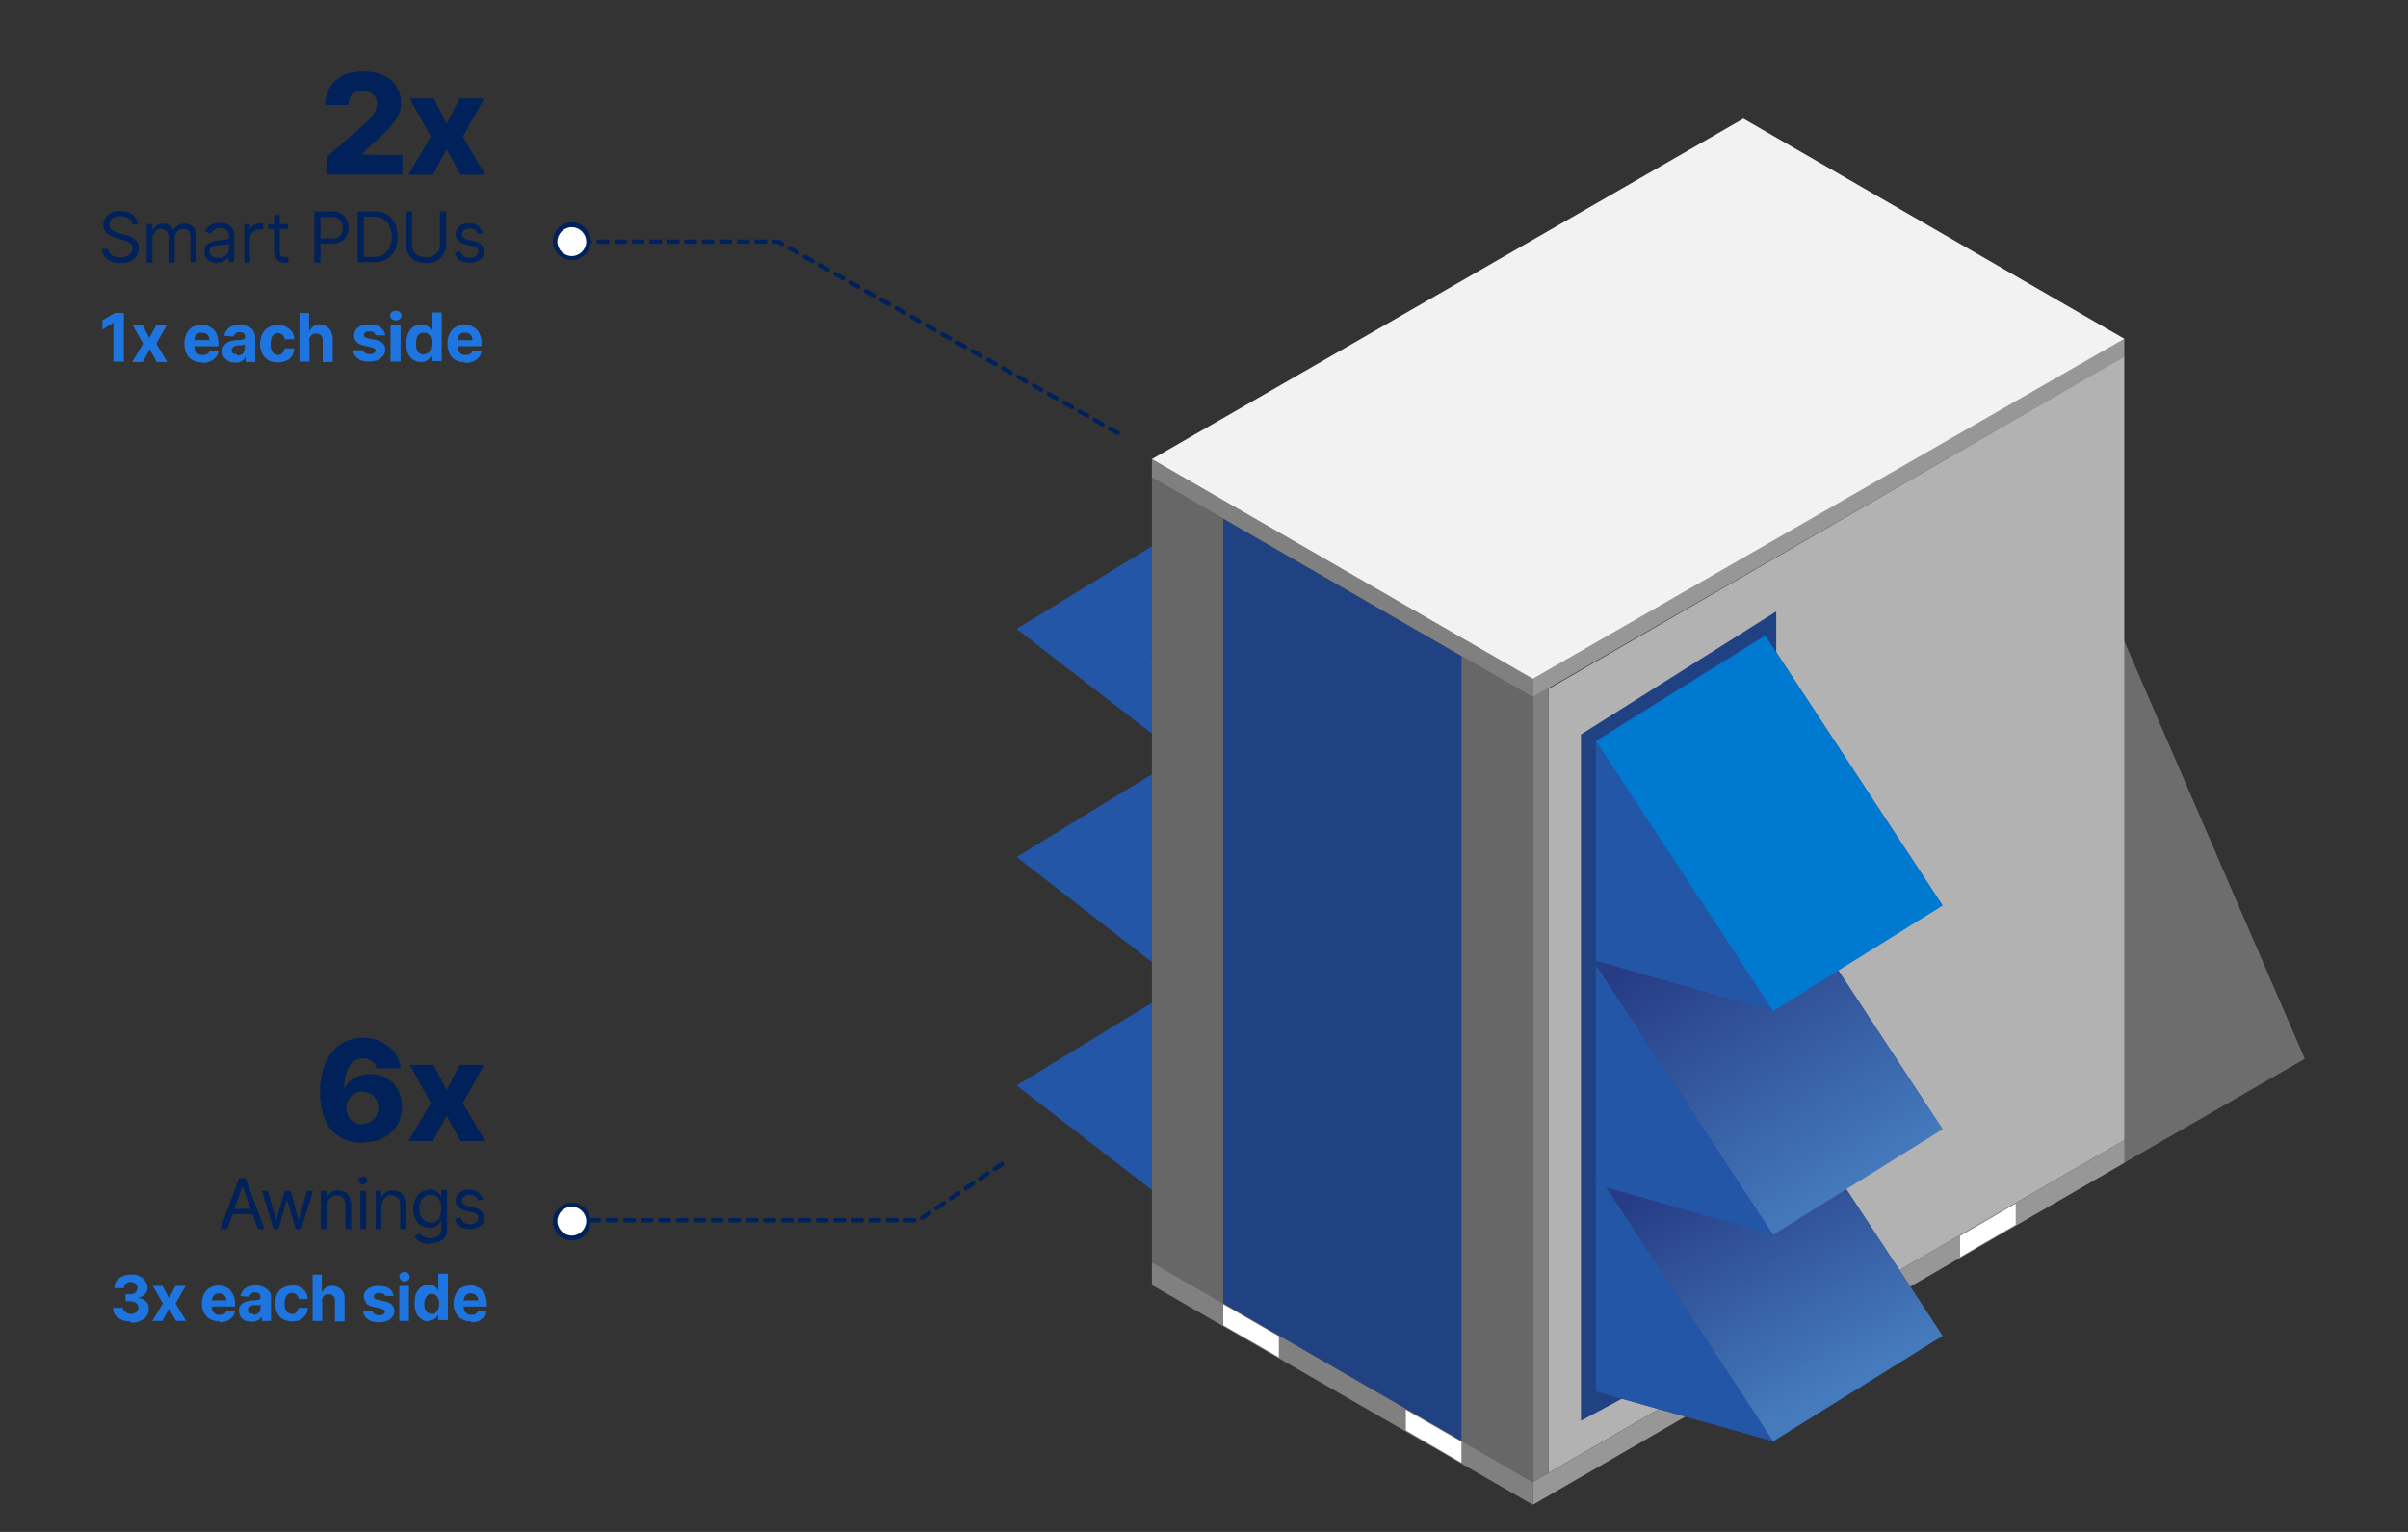 <?xml version="1.0" encoding="UTF-8"?>
<svg xmlns="http://www.w3.org/2000/svg" version="1.1" xmlns:xlink="http://www.w3.org/1999/xlink" viewBox="0 0 550 350">
  <rect x="0" y="0" width="550" height="350" fill="#333333" stroke="none"/>
  <defs>
    <style>
      .cls-1 {
        fill: #d8df25;
      }

      .cls-2, .cls-3 {
        fill: none;
        stroke: #002159;
        stroke-linecap: round;
        stroke-miterlimit: 10;
      }

      .cls-4 {
        fill: url(#linear-gradient-2);
      }

      .cls-5 {
        fill: #fff;
      }

      .cls-6 {
        fill: #204283;
      }

      .cls-7 {
        fill: #b3b2b3;
      }

      .cls-8 {
        fill: #f2f2f2;
      }

      .cls-9 {
        fill: #2356a6;
      }

      .cls-3 {
        stroke-dasharray: 2 2;
      }

      .cls-10 {
        fill: #4d4e4e;
      }

      .cls-11 {
        fill: #6d6d6d;
      }

      .cls-12 {
        fill: #002159;
      }

      .cls-13 {
        fill: #979797;
      }

      .cls-14 {
        fill: gray;
      }

      .cls-15 {
        fill: url(#linear-gradient);
      }

      .cls-16 {
        fill: #676767;
      }

      .cls-17 {
        fill: #1e75df;
      }

      .cls-18 {
        fill: #007ad1;
      }
    </style>
    <linearGradient id="linear-gradient" x1="292.1" y1="316.1" x2="321" y2="263.2" gradientTransform="translate(712.4) rotate(-180) scale(1 -1)" gradientUnits="userSpaceOnUse">
      <stop offset="0" stop-color="#457abd"/>
      <stop offset="1" stop-color="#263c85"/>
    </linearGradient>
    <linearGradient id="linear-gradient-2" x1="288.3" y1="271.3" x2="325.3" y2="211.9" xlink:href="#linear-gradient"/>
  </defs>
  <!-- Generator: Adobe Illustrator 28.7.1, SVG Export Plug-In . SVG Version: 1.2.0 Build 142)  -->
  <g>
    <g id="Layer_1">
      <path class="cls-12" d="M74.6,39.9v-4l8.5-7.4c.6-.6,1.2-1.1,1.6-1.6.4-.5.8-1,1-1.5.2-.5.4-1,.4-1.6s-.1-1.2-.4-1.6c-.3-.5-.7-.8-1.2-1.1s-1.1-.4-1.7-.4-1.2.1-1.7.4c-.5.3-.9.6-1.1,1.1-.3.5-.4,1.1-.4,1.8h-5.3c0-1.6.4-3,1.1-4.1.7-1.2,1.7-2,3-2.7,1.3-.6,2.8-.9,4.5-.9s3.3.3,4.6.9c1.3.6,2.3,1.4,3,2.5.7,1.1,1.1,2.3,1.1,3.7s-.2,1.8-.5,2.6c-.4.9-1,1.8-1.9,2.9-.9,1.1-2.2,2.3-3.9,3.8l-2.8,2.6h0c0,.1,9.4.1,9.4.1v4.5h-17.2ZM99.1,22.5l2.9,5.8,3-5.8h5.6l-4.9,8.7,5.1,8.7h-5.6l-3.2-5.8-3.1,5.8h-5.6l5.1-8.7-4.8-8.7h5.6Z"/>
      <path class="cls-12" d="M30.2,51.2c0-.6-.3-1-.8-1.3-.5-.3-1.1-.5-1.8-.5s-1,0-1.4.2c-.4.2-.7.4-.9.7-.2.3-.3.6-.3,1s0,.6.2.8c.2.2.3.4.6.6.2.1.5.3.7.4.3,0,.5.2.7.2l1.2.3c.3,0,.6.2,1,.3.4.1.7.3,1.1.6.3.2.6.5.9.9.2.4.3.8.3,1.4s-.2,1.2-.5,1.7c-.3.5-.8.9-1.4,1.2-.6.3-1.4.4-2.3.4s-1.6-.1-2.2-.4c-.6-.3-1.1-.6-1.4-1.1-.3-.5-.5-1-.6-1.7h1.5c0,.4.2.8.4,1.1.3.3.6.5,1,.6.4.1.8.2,1.3.2s1,0,1.4-.3c.4-.2.8-.4,1-.7.2-.3.4-.7.4-1.1s-.1-.7-.3-.9c-.2-.2-.5-.4-.9-.6s-.7-.3-1.1-.4l-1.4-.4c-.9-.3-1.6-.6-2.2-1.1-.5-.5-.8-1.1-.8-1.9s.2-1.2.5-1.7c.4-.5.8-.9,1.4-1.1.6-.3,1.3-.4,2-.4s1.4.1,2,.4c.6.3,1,.6,1.4,1.1.3.5.5,1,.5,1.6h-1.4ZM33.5,59.9v-8.7h1.3v1.4h.1c.2-.5.5-.8.9-1.1.4-.3.9-.4,1.5-.4s1.1.1,1.4.4c.4.3.7.6.9,1.1h0c.2-.5.6-.8,1-1.1.4-.3,1-.4,1.6-.4s1.4.2,1.9.7c.5.5.7,1.2.7,2.3v5.8h-1.3v-5.8c0-.6-.2-1.1-.5-1.4s-.8-.4-1.2-.4-1.1.2-1.4.6c-.3.4-.5.8-.5,1.4v5.7h-1.4v-6c0-.5-.2-.9-.5-1.2-.3-.3-.7-.5-1.2-.5s-.7,0-1,.3c-.3.2-.5.4-.7.8-.2.3-.3.7-.3,1.1v5.5h-1.3ZM49.7,60.1c-.6,0-1.1-.1-1.5-.3-.5-.2-.8-.5-1.1-.9-.3-.4-.4-.9-.4-1.5s0-.9.3-1.2c.2-.3.5-.6.8-.7.3-.2.7-.3,1.1-.4.4,0,.8-.2,1.2-.2.5,0,1-.1,1.3-.2.3,0,.6-.1.7-.2.2,0,.2-.2.2-.5h0c0-.6-.2-1-.5-1.4-.3-.3-.8-.5-1.4-.5s-1.1.1-1.5.4c-.4.3-.6.6-.8.9l-1.3-.5c.2-.5.5-.9.9-1.2.4-.3.8-.5,1.2-.6.5-.1.9-.2,1.3-.2s.6,0,1,.1c.4,0,.7.2,1.1.4.3.2.6.5.9.9.2.4.3,1,.3,1.7v5.8h-1.3v-1.2h0c0,.2-.2.4-.5.6-.2.2-.5.4-.8.6-.4.2-.8.2-1.3.2ZM49.9,58.9c.5,0,1-.1,1.3-.3.4-.2.6-.5.8-.8.2-.3.3-.7.3-1v-1.2c0,0-.2.1-.4.2-.2,0-.4.1-.7.1-.2,0-.5,0-.7.1-.2,0-.4,0-.6,0-.3,0-.7.1-1,.2-.3,0-.5.2-.7.4-.2.2-.3.5-.3.8s.2.8.5,1.1c.3.2.8.4,1.3.4ZM55.8,59.9v-8.7h1.3v1.3h0c.2-.4.4-.8.9-1.1.4-.3.9-.4,1.4-.4s.2,0,.4,0c.1,0,.3,0,.3,0v1.4s-.1,0-.3,0c-.2,0-.3,0-.5,0-.4,0-.8,0-1.1.3-.3.2-.6.4-.8.7-.2.3-.3.7-.3,1.1v5.5h-1.3ZM65.8,51.2v1.1h-4.5v-1.1h4.5ZM62.6,49.1h1.3v8.3c0,.4,0,.7.2.9.1.2.3.3.4.4.2,0,.4,0,.6,0s.3,0,.4,0c0,0,.2,0,.2,0l.3,1.2c0,0-.2,0-.4.1-.2,0-.4,0-.6,0-.4,0-.8,0-1.1-.2-.4-.2-.7-.4-.9-.7-.2-.3-.4-.8-.4-1.3v-8.7ZM71.8,59.9v-11.6h3.9c.9,0,1.7.2,2.2.5.6.3,1,.8,1.3,1.3.3.6.4,1.2.4,1.9s-.1,1.3-.4,1.9c-.3.6-.7,1-1.3,1.3-.6.3-1.3.5-2.2.5h-2.8v-1.2h2.8c.6,0,1.1-.1,1.5-.3.4-.2.7-.5.8-.9.2-.4.3-.8.3-1.3s0-.9-.3-1.2c-.2-.4-.4-.7-.8-.9-.4-.2-.9-.3-1.5-.3h-2.5v10.4h-1.4ZM85.3,59.9h-3.6v-11.6h3.8c1.1,0,2.1.2,2.9.7.8.5,1.4,1.1,1.8,2,.4.9.6,1.9.6,3.1s-.2,2.3-.6,3.1c-.4.9-1.1,1.5-1.9,2-.8.5-1.8.7-3,.7ZM83.1,58.7h2.1c1,0,1.8-.2,2.4-.6.6-.4,1.1-.9,1.4-1.6.3-.7.5-1.5.5-2.4s-.2-1.7-.5-2.4c-.3-.7-.8-1.2-1.4-1.6-.6-.4-1.4-.6-2.3-.6h-2.2v9.1ZM100.5,48.3h1.4v7.7c0,.8-.2,1.5-.6,2.1-.4.6-.9,1.1-1.6,1.5-.7.4-1.5.5-2.4.5s-1.7-.2-2.4-.5c-.7-.4-1.2-.9-1.6-1.5-.4-.6-.6-1.3-.6-2.1v-7.7h1.4v7.6c0,.6.1,1.1.4,1.5.2.4.6.8,1.1,1,.5.2,1,.4,1.7.4s1.2-.1,1.7-.4c.5-.3.8-.6,1.1-1,.2-.4.4-.9.4-1.5v-7.6ZM110.4,53.2l-1.2.3c0-.2-.2-.4-.3-.6-.1-.2-.3-.4-.6-.5s-.6-.2-1-.2-1,.1-1.3.4c-.4.2-.5.6-.5.9s.1.6.4.8c.2.2.6.4,1.1.5l1.3.3c.8.2,1.4.5,1.7.9.4.4.6.9.6,1.5s-.1.9-.4,1.3c-.3.4-.7.7-1.2.9-.5.2-1.1.3-1.8.3s-1.6-.2-2.2-.6c-.6-.4-1-1-1.1-1.7l1.3-.3c.1.5.4.8.7,1.1.3.2.8.4,1.3.4s1.1-.1,1.5-.4c.4-.3.6-.6.6-1s-.1-.6-.3-.8c-.2-.2-.5-.4-1-.5l-1.5-.3c-.8-.2-1.4-.5-1.8-.9-.4-.4-.6-.9-.6-1.5s.1-.9.4-1.3c.3-.4.7-.7,1.1-.9.5-.2,1-.3,1.6-.3s1.5.2,2,.6c.5.4.8.9,1.1,1.5Z"/>
      <g>
        <path class="cls-3" d="M255.3,98.9l-77.6-43.7h-43.4"/>
        <path class="cls-2" d="M132.4,55.2h-2"/>
        <path class="cls-5" d="M130.6,58.9c-2.1,0-3.8-1.7-3.8-3.8s1.7-3.8,3.8-3.8,3.8,1.7,3.8,3.8-1.7,3.8-3.8,3.8Z"/>
        <path class="cls-12" d="M130.6,59.4c2.4,0,4.3-1.9,4.3-4.3s-1.9-4.3-4.3-4.3-4.3,1.9-4.3,4.3,1.9,4.3,4.3,4.3c-2.3,0,2.4,0,0,0ZM130.6,51.9c1.8,0,3.3,1.5,3.3,3.3s-1.5,3.3-3.3,3.3-3.3-1.5-3.3-3.3,1.5-3.3,3.3-3.3c-1.8,0,1.8,0,0,0Z"/>
      </g>
      <path class="cls-12" d="M82.8,261.1c-1.3,0-2.5-.2-3.7-.6-1.2-.4-2.2-1.1-3.1-2-.9-.9-1.6-2.1-2.1-3.6-.5-1.5-.8-3.3-.8-5.4,0-1.9.2-3.6.7-5.2.5-1.5,1.1-2.8,2-3.9.9-1.1,1.9-1.9,3.1-2.4,1.2-.6,2.5-.9,4-.9s3.1.3,4.3,1c1.2.6,2.3,1.5,3,2.5.8,1.1,1.2,2.2,1.3,3.5h-5.5c-.2-.7-.5-1.3-1.1-1.7-.6-.4-1.2-.6-2-.6-1.4,0-2.5.6-3.2,1.9-.7,1.2-1.1,2.9-1.1,5h.1c.3-.7.8-1.3,1.4-1.8.6-.5,1.3-.9,2.1-1.1.8-.3,1.6-.4,2.5-.4,1.4,0,2.6.3,3.7,1,1.1.6,1.9,1.5,2.5,2.6.6,1.1.9,2.4.9,3.8,0,1.6-.4,3.1-1.1,4.3-.8,1.2-1.8,2.2-3.2,2.9-1.3.7-2.9,1-4.7,1ZM82.7,256.8c.7,0,1.3-.2,1.9-.5.5-.3,1-.8,1.3-1.3.3-.6.5-1.2.5-1.9,0-.7-.1-1.3-.5-1.9-.3-.6-.7-1-1.3-1.3-.5-.3-1.2-.5-1.9-.5s-1,0-1.4.3c-.4.2-.8.5-1.1.8-.3.3-.6.7-.8,1.2-.2.4-.3.9-.3,1.5,0,.7.2,1.3.5,1.9.3.6.7,1,1.3,1.3.5.3,1.2.5,1.8.5ZM99.1,243.3l2.9,5.8,3-5.8h5.6l-4.9,8.7,5.1,8.7h-5.6l-3.2-5.8-3.1,5.8h-5.6l5.1-8.7-4.8-8.7h5.6Z"/>
      <path class="cls-12" d="M51.8,280.8h-1.5l4.3-11.6h1.5l4.3,11.6h-1.5l-3.5-9.8h0l-3.5,9.8ZM52.4,276.2h6v1.2h-6v-1.2ZM62.5,280.8l-2.7-8.7h1.4l1.9,6.7h0l1.9-6.7h1.4l1.8,6.7h0l1.9-6.7h1.4l-2.7,8.7h-1.3l-1.9-6.7h-.1l-1.9,6.7h-1.3ZM74.6,275.5v5.3h-1.3v-8.7h1.3v1.4h.1c.2-.4.5-.8.9-1.1.4-.3,1-.4,1.6-.4s1.1.1,1.6.4c.4.2.8.6,1,1.1.2.5.4,1.1.4,1.8v5.5h-1.3v-5.5c0-.7-.2-1.2-.5-1.6-.4-.4-.8-.6-1.5-.6s-.8,0-1.1.3c-.3.2-.6.5-.8.8-.2.4-.3.8-.3,1.3ZM82.3,280.8v-8.7h1.3v8.7h-1.3ZM82.9,270.6c-.3,0-.5,0-.7-.3-.2-.2-.3-.4-.3-.6s0-.5.3-.6c.2-.2.4-.3.7-.3s.5,0,.7.3c.2.2.3.4.3.6s0,.5-.3.6c-.2.2-.4.3-.7.3ZM87.1,275.5v5.3h-1.3v-8.7h1.3v1.4h.1c.2-.4.5-.8.9-1.1.4-.3,1-.4,1.6-.4s1.1.1,1.6.4c.4.2.8.6,1,1.1.2.5.4,1.1.4,1.8v5.5h-1.3v-5.5c0-.7-.2-1.2-.5-1.6-.4-.4-.8-.6-1.5-.6s-.8,0-1.1.3c-.3.2-.6.5-.8.8-.2.4-.3.8-.3,1.3ZM98.3,284.2c-.6,0-1.2,0-1.7-.2-.5-.2-.9-.4-1.2-.6-.3-.3-.6-.5-.7-.9l1.1-.8c.1.2.3.3.5.5.2.2.4.4.8.5.3.2.8.2,1.3.2s1.3-.2,1.7-.5.7-.9.7-1.6v-1.8h-.1c0,.2-.2.4-.4.6-.2.2-.4.4-.8.6-.3.2-.8.3-1.4.3s-1.3-.2-1.9-.5c-.6-.3-1-.8-1.3-1.5-.3-.6-.5-1.4-.5-2.3s.2-1.7.5-2.3c.3-.7.8-1.2,1.3-1.5.6-.4,1.2-.6,1.9-.6s1,0,1.4.3c.3.2.6.4.8.6.2.2.3.4.4.6h.1v-1.4h1.3v9c0,.8-.2,1.4-.5,1.8-.3.5-.8.8-1.4,1-.6.2-1.2.3-1.9.3ZM98.3,279.4c.5,0,1-.1,1.4-.4.4-.2.7-.6.8-1.1.2-.5.3-1,.3-1.7s0-1.2-.3-1.7c-.2-.5-.5-.9-.8-1.1-.4-.3-.8-.4-1.4-.4s-1,.1-1.4.4c-.4.3-.7.7-.8,1.2-.2.5-.3,1-.3,1.6s0,1.1.3,1.6c.2.5.5.8.9,1.1.4.3.8.4,1.4.4ZM110.4,274l-1.2.3c0-.2-.2-.4-.3-.6-.1-.2-.3-.4-.6-.5s-.6-.2-1-.2-1,.1-1.3.4c-.4.2-.5.6-.5.9s.1.6.4.8c.2.2.6.4,1.1.5l1.3.3c.8.2,1.4.5,1.7.9.4.4.6.9.6,1.5s-.1.9-.4,1.3c-.3.4-.7.7-1.2.9-.5.2-1.1.3-1.8.3s-1.6-.2-2.2-.6c-.6-.4-1-1-1.1-1.7l1.3-.3c.1.5.4.8.7,1.1.3.2.8.4,1.3.4s1.1-.1,1.5-.4c.4-.3.6-.6.6-1s-.1-.6-.3-.8c-.2-.2-.5-.4-1-.5l-1.5-.3c-.8-.2-1.4-.5-1.8-.9-.4-.4-.6-.9-.6-1.5s.1-.9.4-1.3c.3-.4.7-.7,1.1-.9.5-.2,1-.3,1.6-.3s1.5.2,2,.6c.5.4.8.9,1.1,1.5Z"/>
      <path class="cls-3" d="M130.8,278.8h79l20-13.5"/>
      <path class="cls-5" d="M130.6,282.8c-2.1,0-3.8-1.7-3.8-3.8s1.7-3.8,3.8-3.8,3.8,1.7,3.8,3.8-1.7,3.8-3.8,3.8Z"/>
      <path class="cls-12" d="M130.6,274.8c2.4,0,4.3,1.9,4.3,4.3s-1.9,4.3-4.3,4.3-4.3-1.9-4.3-4.3,1.9-4.3,4.3-4.3c-2.3,0,2.4,0,0,0ZM130.6,282.3c1.8,0,3.3-1.5,3.3-3.3s-1.5-3.3-3.3-3.3-3.3,1.5-3.3,3.3,1.5,3.3,3.3,3.3c-1.8,0,1.8,0,0,0Z"/>
      <g>
        <g id="Axo_Extrusion">
          <g id="Axo_Surface">
            <polygon id="Axo_panel" class="cls-10" points="526.4 241.9 485.1 265.7 484.1 265.2 525.4 241.3 526.4 241.9"/>
            <polygon id="Axo_panel-2" data-name="Axo_panel" class="cls-10" points="485.1 146.3 526.4 241.9 525.4 241.3 484.1 145.7 485.1 146.3"/>
            <polygon id="Axo_panel-3" data-name="Axo_panel" class="cls-10" points="485.1 265.7 485.1 146.3 484.1 145.7 484.1 265.2 485.1 265.7"/>
          </g>
          <polygon id="Axo_base" class="cls-11" points="485.1 265.7 526.4 241.9 485.1 146.3 485.1 265.7"/>
        </g>
        <g>
          <polygon class="cls-7" points="485.2 81.4 485.2 260.5 446.1 283.1 353.7 336.5 353.7 157.4 485.2 81.4"/>
          <polygon class="cls-14" points="353.7 336.5 350.1 338.6 350.1 159.3 353.7 157.2 353.7 336.5"/>
          <polygon class="cls-6" points="333.8 329.2 279.4 297.8 279.4 118.5 333.8 149.9 333.8 329.2"/>
          <polygon class="cls-16" points="350.1 338.6 333.8 329.2 333.8 149.9 350.1 159.3 350.1 338.6"/>
          <polygon class="cls-16" points="279.4 297.8 263.1 288.4 263.1 109.1 279.4 118.5 279.4 297.8"/>
          <g>
            <polygon class="cls-13" points="485.2 265.7 350.1 343.8 350.1 338.6 485.2 260.5 485.2 265.7"/>
            <g>
              <polygon class="cls-5" points="460.4 279.8 447.7 287.2 447.7 282.4 460.4 275 460.4 279.8"/>
              <polygon class="cls-5" points="402.4 313.3 389.7 320.7 389.7 315.9 402.4 308.6 402.4 313.3"/>
            </g>
          </g>
          <g>
            <polygon class="cls-14" points="263.1 293.6 350.1 343.8 350.1 338.6 263.1 288.4 263.1 293.6"/>
            <g>
              <polygon class="cls-5" points="279.4 302.8 292.1 310.1 292.1 305.3 279.4 298 279.4 302.8"/>
              <polygon class="cls-5" points="321.1 326.8 333.8 334.2 333.8 329.4 321.1 322.1 321.1 326.8"/>
            </g>
          </g>
          <g>
            <polygon class="cls-14" points="263.1 109.1 263.1 104.9 350.1 155.1 350.1 159.3 263.1 109.1"/>
            <polygon class="cls-13" points="350.1 159.3 350.1 155.1 485.2 77.3 485.2 81.5 350.1 159.3"/>
            <polygon class="cls-8" points="350.1 155.1 263.1 104.9 398.2 27.1 485.2 77.4 350.1 155.1"/>
          </g>
          <g>
            <polygon class="cls-1" points="263.1 255.5 263.1 256.1 262.7 256.1 263.1 255.5"/>
            <polygon class="cls-9" points="263.1 271.9 232.2 248 263.1 229.1 263.1 271.9"/>
          </g>
          <g>
            <polygon class="cls-1" points="263.1 203.4 263.1 203.9 262.7 203.9 263.1 203.4"/>
            <polygon class="cls-9" points="263.1 219.8 232.2 195.8 263.1 176.9 263.1 219.8"/>
          </g>
          <g>
            <polygon class="cls-1" points="263.1 151.2 263.1 151.8 262.7 151.8 263.1 151.2"/>
            <polygon class="cls-9" points="263.1 167.6 232.2 143.7 263.1 124.8 263.1 167.6"/>
          </g>
        </g>
        <g>
          <polygon class="cls-6" points="361.1 324.6 405.7 300.6 405.7 139.7 361.1 167.8 361.1 324.6"/>
          <g>
            <polygon class="cls-6" points="364.5 317.9 403.2 293.8 443.7 305.2 405 329.3 364.5 317.9"/>
            <polygon class="cls-9" points="364.5 317.9 405 329.3 364.5 267.6 364.5 317.9"/>
            <polygon class="cls-6" points="403.2 293.8 443.7 305.2 403.2 243.5 403.2 293.8"/>
            <polygon class="cls-15" points="405 329.3 443.7 305.2 403.2 243.5 364.5 267.6 405 329.3"/>
          </g>
          <g>
            <polygon class="cls-9" points="364.5 270.6 405 282.1 364.5 220.4 364.5 270.6"/>
            <polygon class="cls-6" points="403.2 246.5 443.7 258 403.2 196.3 403.2 246.5"/>
            <polygon class="cls-4" points="405 282.1 443.7 258 403.2 196.3 364.5 220.4 405 282.1"/>
          </g>
          <g>
            <polygon class="cls-9" points="364.5 219.5 405 231 364.5 169.3 364.5 219.5"/>
            <polygon class="cls-6" points="403.2 195.5 443.7 206.9 403.2 145.2 403.2 195.5"/>
            <polygon class="cls-18" points="405 231 443.7 206.9 403.2 145.2 364.5 169.3 405 231"/>
          </g>
        </g>
      </g>
      <g>
        <path class="cls-17" d="M28.3,71.5v11.1h-2.4v-8.9h0l-2.5,1.6v-2.1l2.8-1.7h2.2Z"/>
        <path class="cls-17" d="M32.6,74.3l1.5,2.9,1.6-2.9h2.4l-2.4,4.2,2.5,4.2h-2.4l-1.6-2.9-1.6,2.9h-2.4l2.5-4.2-2.4-4.2h2.4Z"/>
        <path class="cls-17" d="M46.2,82.8c-.9,0-1.6-.2-2.2-.5-.6-.3-1.1-.8-1.4-1.5-.3-.6-.5-1.4-.5-2.3s.2-1.6.5-2.3c.3-.6.8-1.2,1.4-1.5s1.3-.5,2.1-.5,1.1,0,1.5.3.9.4,1.2.8c.4.4.6.8.8,1.3.2.5.3,1.1.3,1.9v.6h-7v-1.4h4.9c0-.3,0-.6-.2-.9s-.3-.5-.6-.6-.6-.2-.9-.2-.7,0-.9.2-.5.4-.6.6c-.2.3-.2.6-.2.9v1.4c0,.4,0,.8.2,1.1.2.3.4.5.7.7s.6.2,1,.2.5,0,.7-.1.4-.2.5-.3c.2-.1.3-.3.3-.5h2.1c-.1.7-.3,1.1-.7,1.5s-.8.7-1.3.9c-.5.2-1.1.3-1.8.3Z"/>
        <path class="cls-17" d="M53.6,82.8c-.5,0-1,0-1.4-.3-.4-.2-.7-.5-1-.8-.2-.4-.4-.8-.4-1.4s0-.9.3-1.2c.2-.3.4-.6.7-.8.3-.2.6-.3,1-.4s.8-.2,1.2-.2c.5,0,.9,0,1.2-.1.3,0,.5-.1.6-.2.1,0,.2-.2.2-.4h0c0-.4-.1-.6-.3-.8-.2-.2-.5-.3-.9-.3s-.7,0-1,.3c-.2.2-.4.4-.5.7l-2.1-.2c.1-.5.3-.9.6-1.3.3-.4.7-.7,1.2-.9s1.1-.3,1.8-.3.9,0,1.3.2c.4.1.8.3,1.1.5.3.2.6.5.8.9.2.4.3.8.3,1.3v5.6h-2.2v-1.2h0c-.1.3-.3.5-.5.7-.2.2-.5.4-.8.5-.3.1-.7.2-1.1.2ZM54.2,81.2c.3,0,.6,0,.9-.2.3-.1.5-.3.6-.6.1-.2.2-.5.2-.8v-.9c0,0-.2,0-.3.1-.1,0-.3,0-.4.1-.2,0-.3,0-.5,0s-.3,0-.4,0c-.3,0-.5.1-.7.2-.2,0-.4.2-.5.4-.1.1-.2.3-.2.5,0,.3.1.6.3.7.2.2.5.2.9.2Z"/>
        <path class="cls-17" d="M63.5,82.8c-.9,0-1.6-.2-2.2-.5-.6-.4-1.1-.9-1.4-1.5-.3-.6-.5-1.4-.5-2.2s.2-1.6.5-2.3c.3-.6.8-1.2,1.4-1.5.6-.4,1.3-.5,2.2-.5s1.4.1,1.9.4c.5.3,1,.6,1.3,1.1s.5,1,.5,1.7h-2.2c0-.4-.2-.8-.5-1s-.6-.4-1-.4-.7,0-.9.3c-.3.2-.5.5-.6.8-.1.4-.2.8-.2,1.3s0,1,.2,1.4c.1.4.4.7.6.9.3.2.6.3.9.3s.5,0,.7-.2c.2-.1.4-.3.5-.5.1-.2.2-.5.3-.8h2.2c0,.6-.2,1.2-.5,1.7-.3.5-.7.9-1.3,1.1s-1.2.4-1.9.4Z"/>
        <path class="cls-17" d="M70.7,77.8v4.8h-2.3v-11.1h2.2v4.3h0c.2-.5.5-.9.9-1.2.4-.3.9-.4,1.6-.4s1.1.1,1.5.4c.4.3.8.6,1,1.1.2.5.4,1,.4,1.7v5.3h-2.3v-4.9c0-.5-.1-.9-.4-1.2-.3-.3-.6-.4-1.1-.4s-.6,0-.8.2c-.2.1-.4.3-.6.6s-.2.6-.2.9Z"/>
        <path class="cls-17" d="M87.9,76.6h-2.1c0,0-.1-.2-.2-.4s-.3-.3-.5-.4c-.2,0-.4-.1-.7-.1s-.7,0-.9.2c-.2.2-.4.4-.4.6s0,.4.2.5.4.2.8.3l1.5.3c.8.2,1.4.4,1.8.8.4.4.6.9.6,1.5s-.2,1-.5,1.4c-.3.4-.8.7-1.3,1-.6.2-1.2.3-1.9.3-1.1,0-2-.2-2.6-.7s-1-1.1-1.1-1.9h2.3c0,.2.2.5.5.6.3.2.6.3,1,.3s.7,0,1-.2c.2-.2.4-.4.4-.6,0-.2,0-.4-.3-.5-.2-.1-.4-.2-.8-.3l-1.4-.3c-.8-.2-1.4-.4-1.8-.8-.4-.4-.6-.9-.6-1.5s.1-1,.4-1.4c.3-.4.7-.7,1.2-.9.5-.2,1.2-.3,1.9-.3,1.1,0,1.9.2,2.5.7.6.4,1,1.1,1.1,1.8Z"/>
        <path class="cls-17" d="M90.4,73.2c-.3,0-.6-.1-.9-.3-.2-.2-.4-.5-.4-.8s.1-.6.4-.8c.2-.2.5-.3.9-.3s.6.1.9.3c.2.2.4.5.4.8s-.1.6-.4.8c-.2.2-.5.3-.9.3ZM89.2,82.6v-8.3h2.3v8.3h-2.3Z"/>
        <path class="cls-17" d="M96.1,82.7c-.6,0-1.2-.2-1.7-.5-.5-.3-.9-.8-1.2-1.4s-.4-1.4-.4-2.4.2-1.8.5-2.4.7-1.1,1.2-1.4c.5-.3,1.1-.5,1.7-.5s.9,0,1.2.2c.3.2.6.4.8.6.2.2.3.5.4.7h0v-4.2h2.3v11.1h-2.3v-1.3h0c-.1.2-.3.5-.5.7-.2.2-.5.4-.8.6-.3.1-.7.2-1.1.2ZM96.9,80.9c.4,0,.7-.1.9-.3.3-.2.5-.5.6-.9.1-.4.2-.8.2-1.3s0-.9-.2-1.3c-.1-.4-.3-.6-.6-.8-.3-.2-.6-.3-1-.3s-.7.1-1,.3c-.3.2-.5.5-.6.9-.1.4-.2.8-.2,1.3s0,.9.2,1.3c.1.4.3.7.6.9.3.2.6.3,1,.3Z"/>
        <path class="cls-17" d="M106.3,82.8c-.9,0-1.6-.2-2.2-.5-.6-.3-1.1-.8-1.4-1.5-.3-.6-.5-1.4-.5-2.3s.2-1.6.5-2.3c.3-.6.8-1.2,1.4-1.5s1.3-.5,2.1-.5,1.1,0,1.5.3.9.4,1.2.8c.4.4.6.8.8,1.3.2.5.3,1.1.3,1.9v.6h-7v-1.4h4.9c0-.3,0-.6-.2-.9s-.3-.5-.6-.6-.6-.2-.9-.2-.7,0-.9.2-.5.4-.6.6c-.2.3-.2.6-.2.9v1.4c0,.4,0,.8.2,1.1.2.3.4.5.7.7s.6.2,1,.2.5,0,.7-.1.4-.2.5-.3c.2-.1.3-.3.3-.5h2.1c-.1.7-.3,1.1-.7,1.5s-.8.7-1.3.9c-.5.2-1.1.3-1.8.3Z"/>
      </g>
      <g>
        <path class="cls-17" d="M29.8,301.9c-.8,0-1.5-.1-2.1-.4-.6-.3-1.1-.6-1.4-1.1-.3-.5-.5-1-.5-1.6h2.3c0,.3,0,.5.3.7.2.2.4.3.6.5.3.1.6.2.9.2s.6,0,.9-.2.5-.3.6-.5c.1-.2.2-.5.2-.7s0-.5-.2-.8c-.2-.2-.4-.4-.7-.5-.3-.1-.6-.2-1-.2h-1v-1.6h1c.3,0,.6,0,.9-.2.3-.1.5-.3.6-.5.1-.2.2-.5.2-.7s0-.5-.2-.7c-.1-.2-.3-.4-.5-.5s-.5-.2-.8-.2-.6,0-.8.2c-.3.1-.5.3-.6.5s-.2.4-.2.7h-2.2c0-.6.2-1.2.5-1.6.3-.5.8-.8,1.4-1.1.6-.3,1.2-.4,2-.4s1.4.1,1.9.4c.6.3,1,.6,1.3,1.1.3.5.5,1,.5,1.5,0,.6-.2,1.1-.6,1.5-.4.4-.9.7-1.5.8h0c.8.2,1.4.5,1.8.9.4.4.6,1,.6,1.7,0,.6-.2,1.1-.5,1.6-.4.5-.8.8-1.5,1.1s-1.3.4-2.1.4Z"/>
        <path class="cls-17" d="M37.1,293.8l1.5,2.8,1.5-2.8h2.3l-2.3,4,2.4,4h-2.3l-1.6-2.8-1.5,2.8h-2.3l2.4-4-2.3-4h2.3Z"/>
        <path class="cls-17" d="M50.1,301.9c-.8,0-1.5-.2-2.1-.5s-1-.8-1.4-1.4c-.3-.6-.5-1.3-.5-2.2s.2-1.5.5-2.2c.3-.6.8-1.1,1.3-1.4.6-.3,1.3-.5,2-.5s1,0,1.5.3c.5.2.9.4,1.2.8s.6.8.8,1.3.3,1.1.3,1.8v.6h-6.7v-1.4h4.7c0-.3,0-.6-.2-.8-.1-.2-.3-.4-.6-.6-.2-.1-.5-.2-.8-.2s-.6,0-.9.2c-.3.2-.5.4-.6.6-.1.3-.2.5-.2.9v1.3c0,.4,0,.7.2,1,.1.3.4.5.6.7s.6.2,1,.2.5,0,.7-.1c.2,0,.4-.2.5-.3.1-.1.3-.3.3-.5h2c-.1.6-.3,1.1-.6,1.4s-.7.6-1.2.9c-.5.2-1.1.3-1.7.3Z"/>
        <path class="cls-17" d="M57.2,301.9c-.5,0-1,0-1.4-.3-.4-.2-.7-.4-.9-.8-.2-.4-.3-.8-.3-1.3s0-.8.2-1.1c.2-.3.4-.5.7-.7.3-.2.6-.3,1-.4.4,0,.7-.2,1.1-.2.5,0,.8,0,1.1-.1.3,0,.5-.1.6-.2.1,0,.2-.2.2-.4h0c0-.4-.1-.6-.3-.8s-.5-.3-.9-.3-.7,0-.9.3c-.2.2-.4.4-.5.7l-2-.2c.1-.5.3-.9.6-1.3s.7-.6,1.2-.8c.5-.2,1-.3,1.7-.3s.9,0,1.3.2c.4.1.8.3,1.1.5.3.2.6.5.8.8.2.3.3.7.3,1.2v5.4h-2.1v-1.1h0c-.1.2-.3.5-.5.7-.2.2-.5.3-.8.4-.3.1-.6.2-1,.2ZM57.8,300.4c.3,0,.6,0,.9-.2s.4-.3.6-.5c.1-.2.2-.5.2-.8v-.8c0,0-.2,0-.3.1-.1,0-.3,0-.4,0-.1,0-.3,0-.4,0s-.3,0-.4,0c-.3,0-.5,0-.7.2s-.3.2-.5.3c-.1.1-.2.3-.2.5,0,.3.1.5.3.7.2.2.5.2.8.2Z"/>
        <path class="cls-17" d="M66.7,301.9c-.8,0-1.5-.2-2.1-.5-.6-.3-1-.8-1.3-1.5-.3-.6-.5-1.3-.5-2.1s.2-1.5.5-2.2.8-1.1,1.4-1.4c.6-.3,1.3-.5,2.1-.5s1.3.1,1.8.4c.5.3.9.6,1.2,1.1s.5,1,.5,1.6h-2.1c0-.4-.2-.7-.5-1-.3-.2-.6-.4-1-.4s-.6,0-.9.3c-.3.2-.5.5-.6.8-.1.4-.2.8-.2,1.3s0,.9.2,1.3c.1.4.3.6.6.8.3.2.6.3.9.3s.5,0,.7-.2c.2-.1.4-.3.5-.5.1-.2.2-.4.3-.7h2.1c0,.6-.2,1.1-.5,1.6-.3.5-.7.8-1.2,1.1-.5.3-1.1.4-1.8.4Z"/>
        <path class="cls-17" d="M73.6,297.2v4.6h-2.2v-10.6h2.1v4.1h0c.2-.5.5-.8.9-1.1.4-.3.9-.4,1.5-.4s1,.1,1.5.4c.4.2.7.6,1,1s.3,1,.3,1.6v5.1h-2.2v-4.7c0-.5-.1-.9-.4-1.1-.3-.3-.6-.4-1.1-.4s-.6,0-.8.2c-.2.1-.4.3-.5.6-.1.2-.2.5-.2.9Z"/>
        <path class="cls-17" d="M90,296.1h-2s-.1-.2-.2-.3c-.1-.1-.3-.3-.4-.3s-.4-.1-.7-.1-.6,0-.9.2-.4.3-.4.6,0,.4.2.5c.2.1.4.2.8.3l1.4.3c.8.2,1.4.4,1.7.8.4.4.6.8.6,1.4s-.2,1-.5,1.4c-.3.4-.7.7-1.3.9s-1.1.3-1.8.3c-1.1,0-1.9-.2-2.5-.7-.6-.4-1-1-1.1-1.8h2.2c0,.2.2.5.5.6.3.2.6.3,1,.3s.7,0,.9-.2c.2-.1.4-.3.4-.6,0-.2,0-.4-.3-.5s-.4-.2-.8-.3l-1.4-.3c-.8-.2-1.4-.4-1.7-.8s-.6-.9-.6-1.5.1-1,.4-1.3c.3-.4.7-.7,1.2-.9.5-.2,1.1-.3,1.8-.3,1,0,1.8.2,2.4.6.6.4.9,1,1,1.7Z"/>
        <path class="cls-17" d="M92.4,292.8c-.3,0-.6-.1-.8-.3-.2-.2-.4-.5-.4-.8s.1-.6.4-.8c.2-.2.5-.3.8-.3s.6.1.8.3c.2.2.4.5.4.8s-.1.6-.4.8c-.2.2-.5.3-.8.3ZM91.2,301.8v-8h2.2v8h-2.2Z"/>
        <path class="cls-17" d="M97.9,301.9c-.6,0-1.2-.2-1.6-.5-.5-.3-.9-.8-1.2-1.4-.3-.6-.4-1.4-.4-2.3s.1-1.7.4-2.3c.3-.6.7-1.1,1.2-1.4.5-.3,1-.5,1.6-.5s.8,0,1.1.2.5.3.7.6c.2.2.3.4.4.7h0v-4h2.2v10.6h-2.2v-1.3h0c-.1.2-.2.4-.4.7-.2.2-.4.4-.7.5-.3.1-.7.2-1.1.2ZM98.6,300.2c.4,0,.7,0,.9-.3.2-.2.4-.5.6-.8.1-.4.2-.8.2-1.2s0-.9-.2-1.2-.3-.6-.6-.8c-.2-.2-.6-.3-.9-.3s-.7,0-.9.3-.4.5-.6.8c-.1.3-.2.8-.2,1.2s0,.9.2,1.2.3.6.6.8.6.3.9.3Z"/>
        <path class="cls-17" d="M107.6,301.9c-.8,0-1.5-.2-2.1-.5s-1-.8-1.4-1.4c-.3-.6-.5-1.3-.5-2.2s.2-1.5.5-2.2c.3-.6.8-1.1,1.3-1.4.6-.3,1.3-.5,2-.5s1,0,1.5.3c.5.2.9.4,1.2.8s.6.8.8,1.3.3,1.1.3,1.8v.6h-6.7v-1.4h4.7c0-.3,0-.6-.2-.8-.1-.2-.3-.4-.6-.6-.2-.1-.5-.2-.8-.2s-.6,0-.9.2c-.3.2-.5.4-.6.6-.1.3-.2.5-.2.9v1.3c0,.4,0,.7.2,1,.1.3.4.5.6.7s.6.2,1,.2.5,0,.7-.1c.2,0,.4-.2.5-.3.1-.1.3-.3.3-.5h2c-.1.6-.3,1.1-.6,1.4s-.7.6-1.2.9c-.5.2-1.1.3-1.7.3Z"/>
      </g>
    </g>
  </g>
</svg>